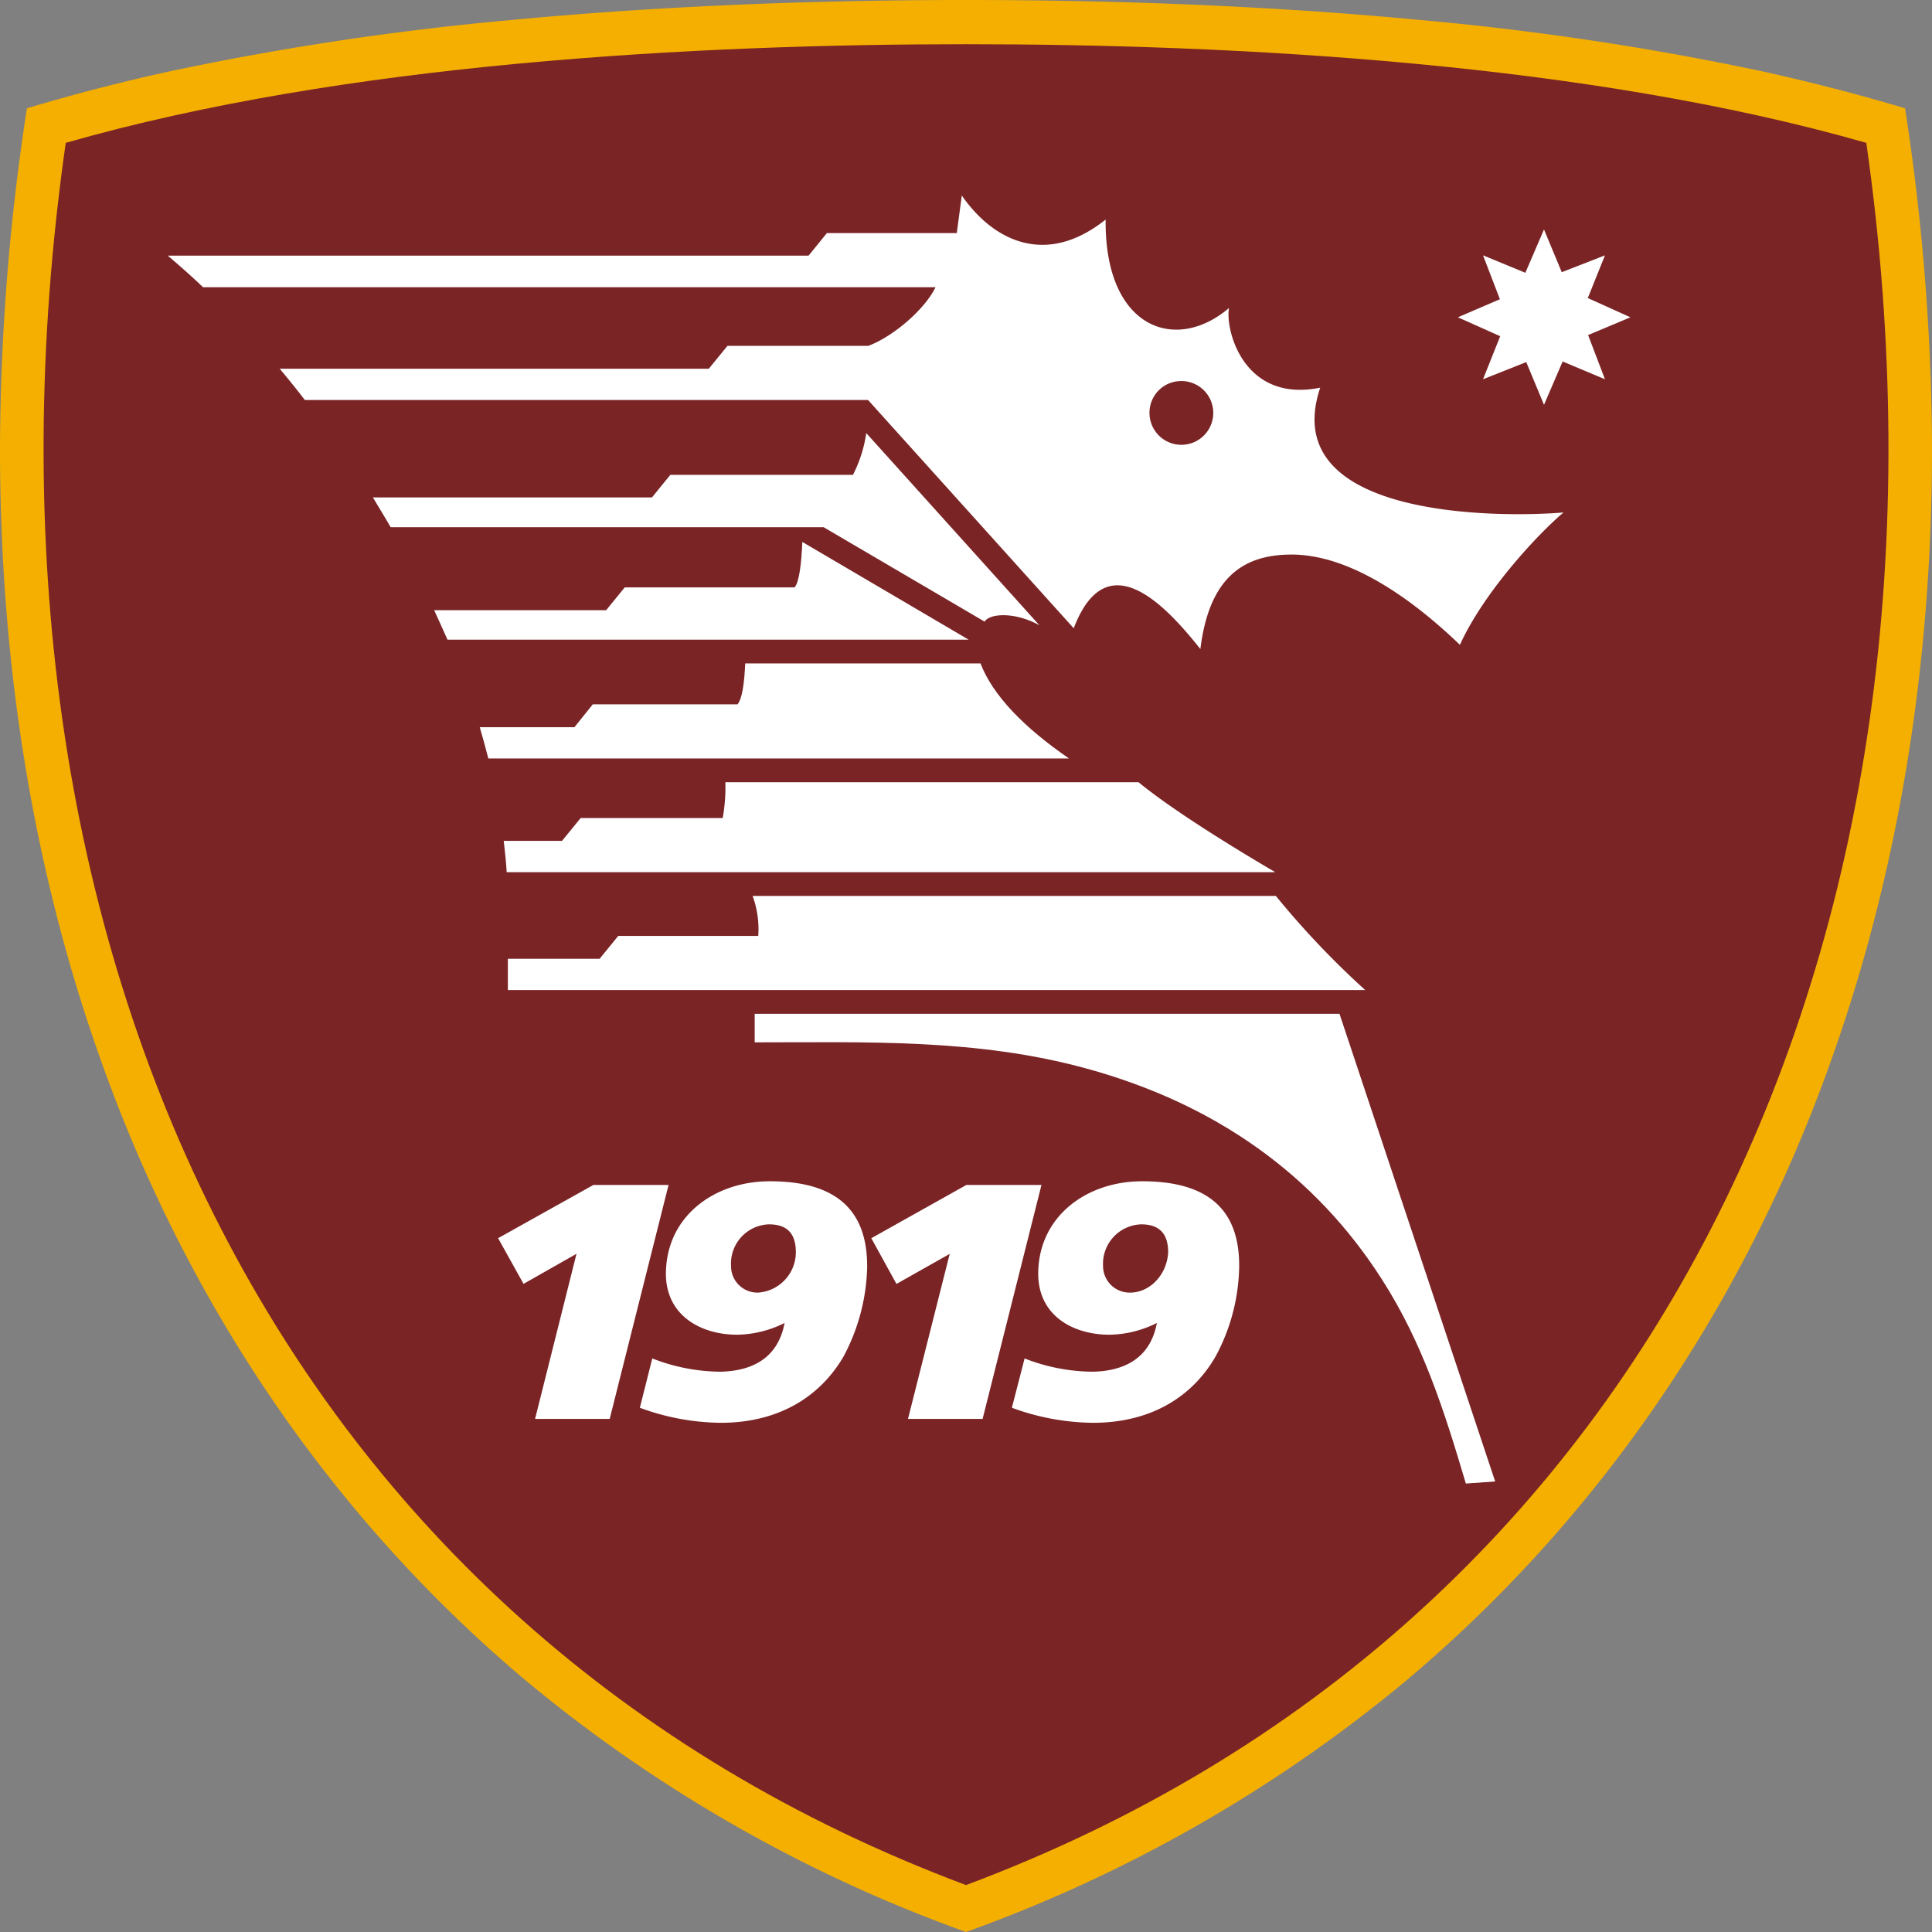 <svg xmlns="http://www.w3.org/2000/svg" xmlns:xlink="http://www.w3.org/1999/xlink" width="256" height="256" viewBox="0 0 256 256">
  <rect x="0" y="0" width="256" height="256" fill="#808080" stroke="none"/>
  <defs>
    <clipPath id="clip-path">
      <rect id="Rettangolo_38" data-name="Rettangolo 38" width="256" height="256" transform="translate(280 549)" fill="none" stroke="#707070" stroke-width="1"/>
    </clipPath>
  </defs>
  <g id="Gruppo_di_maschere_15" data-name="Gruppo di maschere 15" transform="translate(-280 -549)" clip-path="url(#clip-path)">
    <g id="Logo_Salernitana_Calcio" transform="translate(280 549)">
      <path id="path10506" d="M128,256a193.39,193.39,0,0,1-58.038-33.076c-26-21.759-45.412-50.451-56.9-83.288C4.314,114.81-.039,87.631,0,59.139A300.5,300.5,0,0,1,3.569,14.346Q12.745,11.6,22.157,9.525A382.79,382.79,0,0,1,68,2.63C89.491.6,110.47,0,128,0s38.51.6,60,2.63a382.72,382.72,0,0,1,45.841,6.895q9.413,2.089,18.59,4.821A300.865,300.865,0,0,1,256,59.139c.039,28.492-4.314,55.671-13.06,80.5-11.488,32.837-30.9,61.529-56.9,83.288A193.4,193.4,0,0,1,128,256Z" fill="#f4af00" fill-rule="evenodd"/>
      <path id="path10508" d="M128,249.783c45.569-17.056,78.549-47.861,98.667-86.874,21.176-41.046,28.157-91.178,20.628-143.98-18.51-5.3-39.373-8.567-59.8-10.481C166.353,6.457,145.527,5.859,128,5.859s-38.352.6-59.489,2.589c-20.432,1.914-41.294,5.182-59.8,10.481-7.529,52.8-.549,102.934,20.628,143.98,20.117,39.014,53.1,69.818,98.666,86.874" fill="#7a2426" fill-rule="evenodd"/>
      <path id="path10510" d="M204.587,30.407l2.353,5.659,5.726-2.232-2.275,5.659,5.647,2.55-5.608,2.351,2.236,5.859L207.058,47.9l-2.47,5.739-2.354-5.659-5.725,2.272,2.274-5.7-5.608-2.51,5.569-2.392-2.235-5.817,5.608,2.311,2.47-5.737" fill="#fff" fill-rule="evenodd"/>
      <path id="path10512" d="M69.372,170.122,66,164.064l12.628-7.054h9.961l-7.8,31H70.9l5.49-21.878-7.02,3.985" fill="#fff" fill-rule="evenodd"/>
      <path id="path10514" d="M88.235,168.687c-.039,5.619,4.627,8.17,9.45,8.17a14.477,14.477,0,0,0,6.275-1.555c-.9,4.822-4.51,6.377-8.51,6.456A25.256,25.256,0,0,1,86.431,180l-1.647,6.535a31.723,31.723,0,0,0,10.706,1.994c7.569,0,13.1-3.348,16.275-8.768a26.389,26.389,0,0,0,3.137-11.8c.079-8.329-4.942-11.437-12.9-11.437-7.334,0-13.687,4.623-13.764,12.154Zm12.2,2.591a3.5,3.5,0,0,1-3.569-3.546,5.2,5.2,0,0,1,5.02-5.5c2.235,0,3.569,1.037,3.569,3.706A5.366,5.366,0,0,1,100.431,171.277Z" fill="#fff" fill-rule="evenodd"/>
      <path id="path10516" d="M137.568,168.687c-.039,5.619,4.588,8.17,9.451,8.17a14.469,14.469,0,0,0,6.274-1.555c-.9,4.822-4.508,6.377-8.508,6.456A25.1,25.1,0,0,1,135.764,180l-1.685,6.535a31.938,31.938,0,0,0,10.745,1.994c7.567,0,13.1-3.348,16.234-8.768a25.879,25.879,0,0,0,3.138-11.8c.118-8.329-4.9-11.437-12.863-11.437-7.333,0-13.685,4.623-13.764,12.154Zm12.2,2.591a3.526,3.526,0,0,1-3.608-3.546,5.23,5.23,0,0,1,5.059-5.5c2.2,0,3.568,1.037,3.568,3.706C154.627,168.966,152.314,171.277,149.765,171.277Z" fill="#fff" fill-rule="evenodd"/>
      <path id="path10518" d="M125.843,166.137l-5.53,21.878H130.2l7.8-31h-9.96l-12.588,7.054,3.334,6.058,7.058-3.985" fill="#fff" fill-rule="evenodd"/>
      <path id="path10520" d="M100,138.121v-3.785H177.49L198.117,196.3l-3.884.278c-2.862-9.644-5.687-18.57-11.1-27.018-8.823-13.828-22-23.273-39.176-27.975-14.51-3.986-29.137-3.468-43.961-3.468" fill="#fff" fill-rule="evenodd"/>
      <path id="path10522" d="M26.9,38.058H123.96c-1.373,2.869-5.529,6.5-8.9,7.77H96.392l-2.47,3.028H37.059c1.137,1.356,2.235,2.71,3.333,4.145h74.627l27.255,30.247c4.392-11.516,12.274-2.909,16.782,2.75,1.178-9.6,5.806-12.432,11.8-12.513,8.746-.158,17.686,7.253,22.589,11.955,3.293-7.213,10.588-14.9,13.724-17.534-8.7.718-38.038.758-32.234-16.537-10.236,2.072-12.628-7.811-12.08-10.561-7.1,6.057-16.509,2.71-16.352-11.716-8,6.377-14.981,2.71-19.059-3.188l-.666,4.981H109.569l-2.432,2.99h-84.9C23.765,35.189,25.333,36.542,26.9,38.058ZM156.509,50.49a4.225,4.225,0,1,1-4.195,4.225A4.194,4.194,0,0,1,156.509,50.49Z" fill="#fff" fill-rule="evenodd"/>
      <path id="path10524" d="M51.765,69.859h57.372L130.47,82.371c.627-1.076,3.922-1.354,7.254.478L114.783,57.385a17.473,17.473,0,0,1-1.764,5.539h-24.2l-2.431,2.989H49.412c.784,1.316,1.569,2.59,2.353,3.946" fill="#fff" fill-rule="evenodd"/>
      <path id="path10526" d="M59.294,84.763h69.059l-22.04-12.952c-.118,2.749-.392,5.261-1.019,6.017H82.784l-2.471,3.029H57.53c.588,1.276,1.176,2.59,1.765,3.906" fill="#fff" fill-rule="evenodd"/>
      <path id="path10528" d="M64.706,100.5h76.941c-5.962-4.105-10.079-8.329-11.726-12.593H98.745c-.118,2.631-.393,4.663-1.02,5.42H78.549l-2.432,3.029H63.569c.392,1.354.784,2.749,1.137,4.144" fill="#fff" fill-rule="evenodd"/>
      <path id="path10530" d="M67.137,115.566H168.979c-6.665-3.9-14.039-8.567-18.118-11.916H96.117a23.486,23.486,0,0,1-.352,4.743H76.941l-2.471,3.028H66.745C66.9,112.777,67.059,114.172,67.137,115.566Z" fill="#fff" fill-rule="evenodd"/>
      <path id="path10532" d="M67.294,131.188H180.9a114.393,114.393,0,0,1-11.843-12.473H99.725a12.784,12.784,0,0,1,.746,5.3H81.922l-2.471,3.028H67.294v4.145" fill="#fff" fill-rule="evenodd"/>
    </g>
  </g>
</svg>
